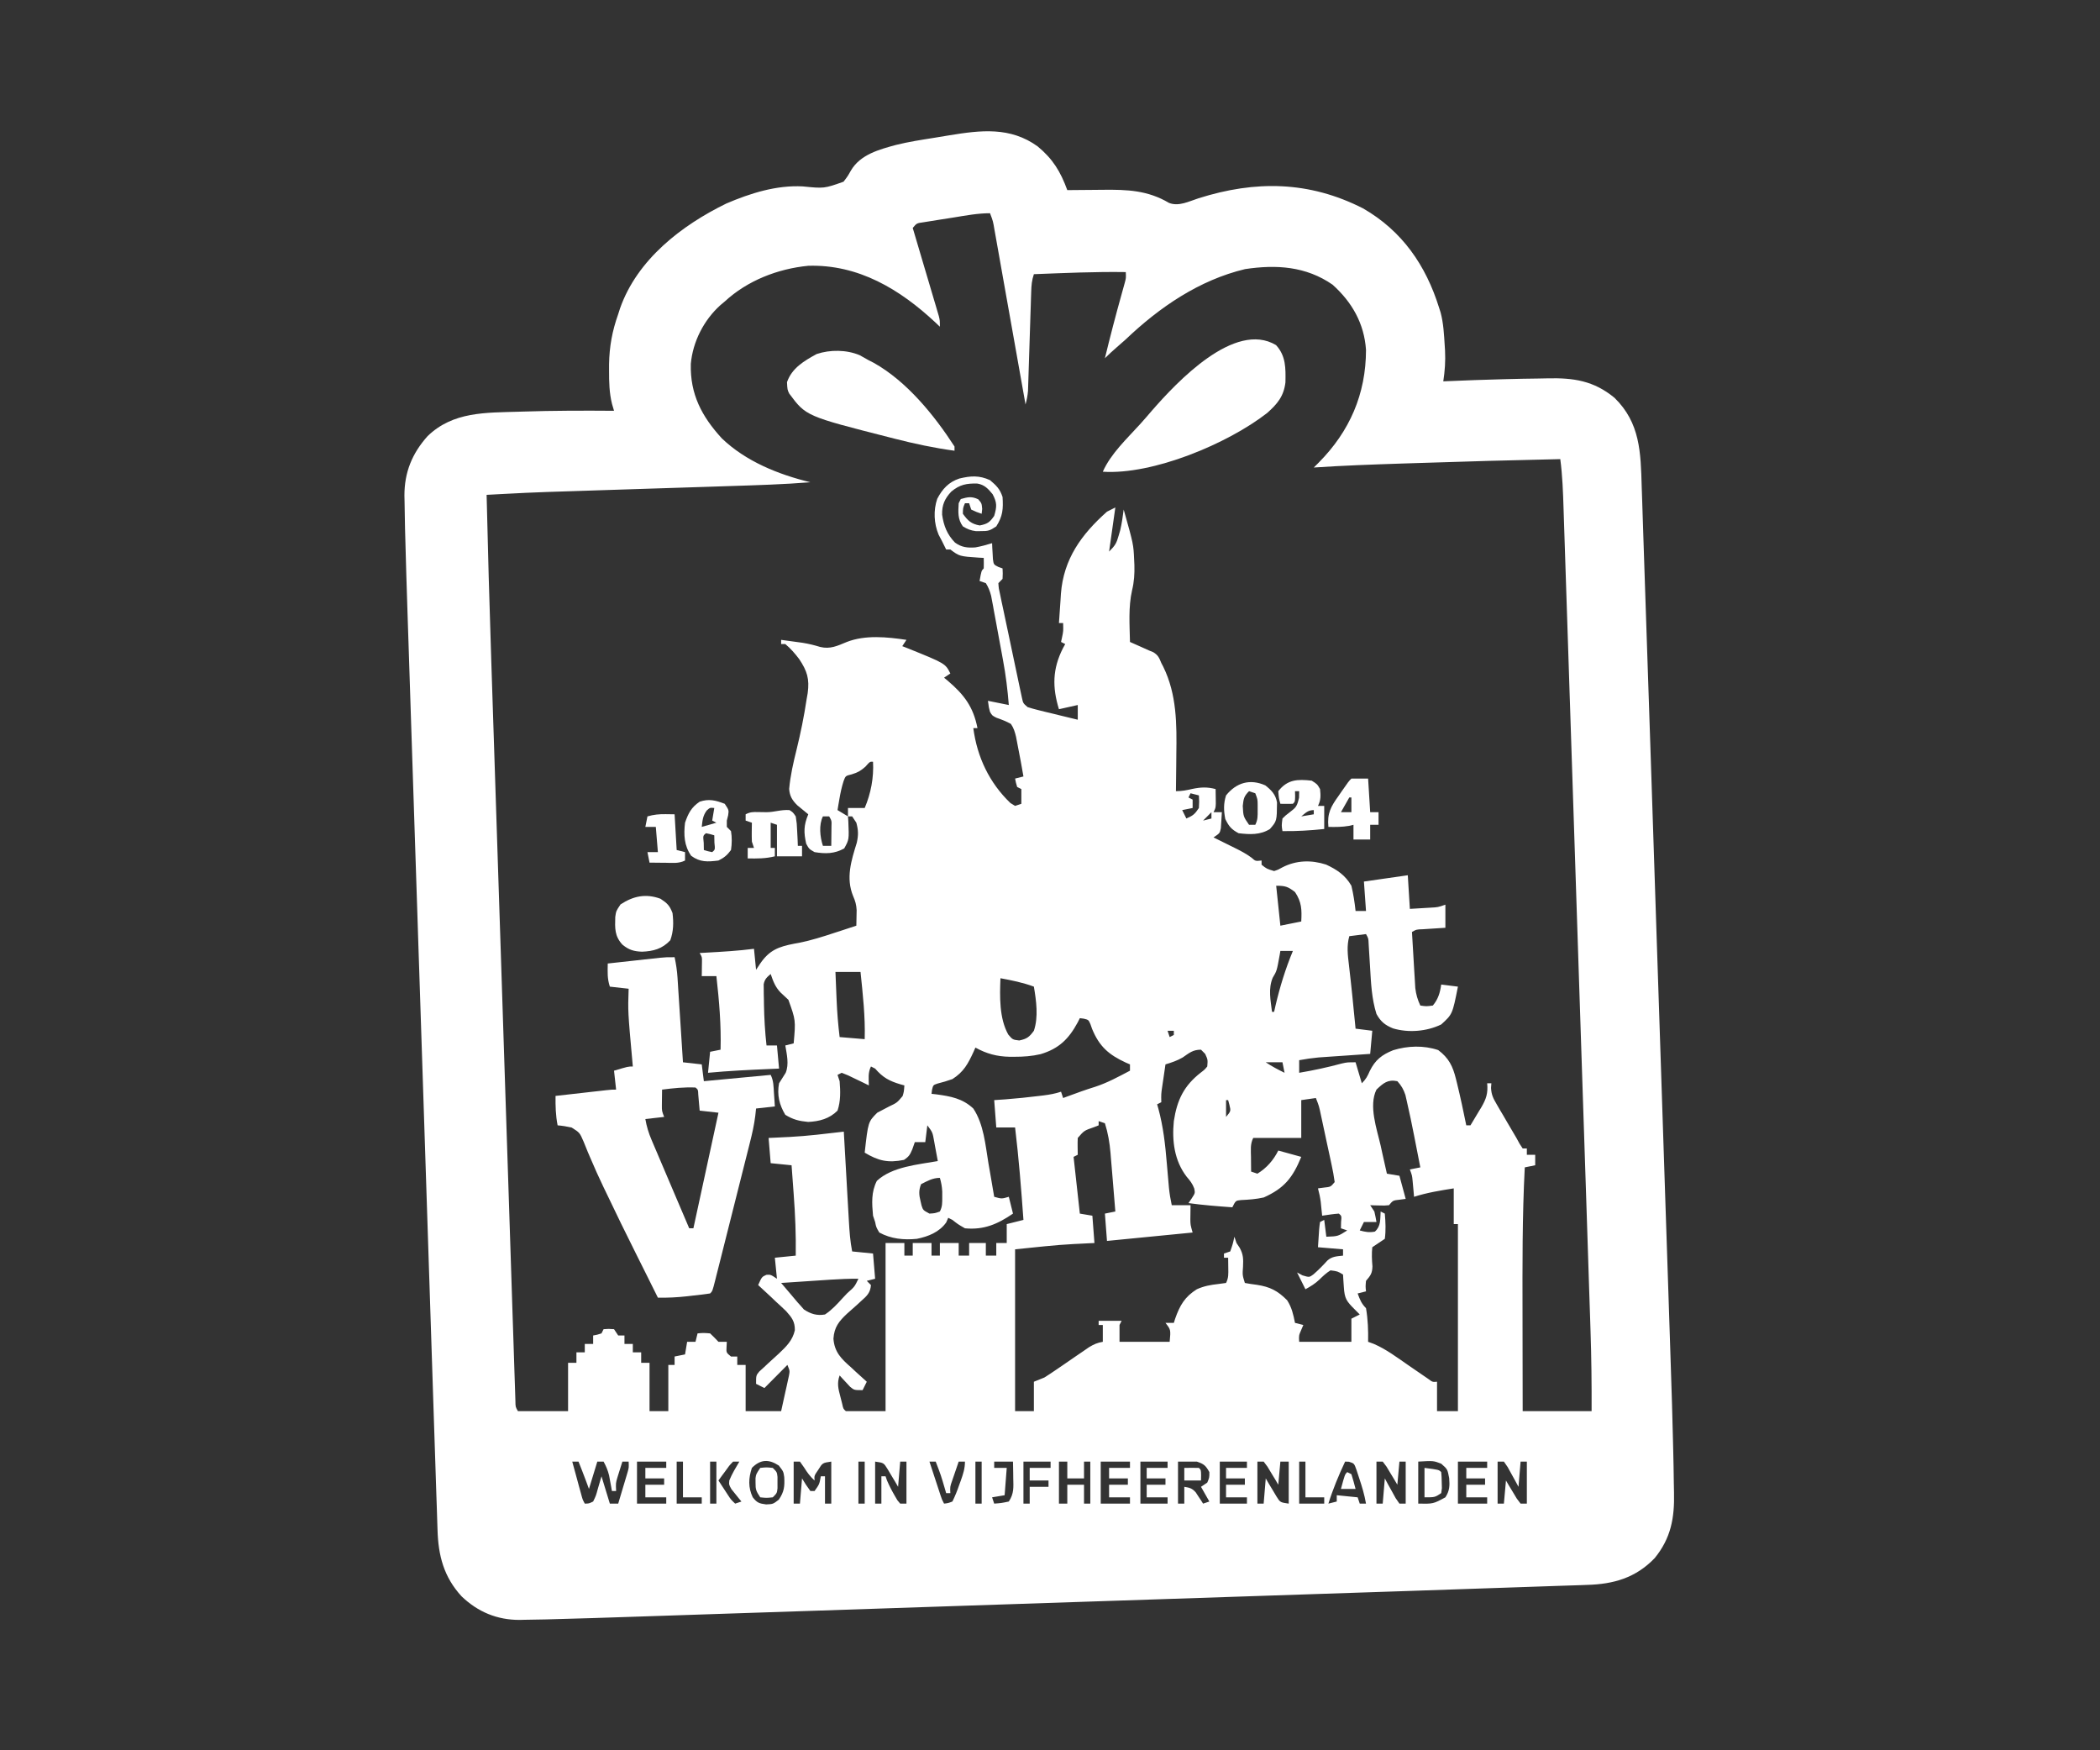 <svg width="96" height="80" viewBox="0 0 96 80" fill="none" xmlns="http://www.w3.org/2000/svg">
<rect x="0" y="0" width="96" height="80" fill="#333333" stroke="none"/>
<path d="M47.438 6.693C48.135 7.271 48.482 7.846 48.791 8.69C48.918 8.688 48.918 8.688 49.048 8.687C49.366 8.683 49.685 8.681 50.003 8.679C50.14 8.678 50.278 8.677 50.414 8.675C51.524 8.662 52.462 8.696 53.439 9.273C53.886 9.452 54.352 9.202 54.792 9.062C57.395 8.239 59.846 8.271 62.309 9.524C64.097 10.549 65.184 12.128 65.788 14.069C65.811 14.141 65.834 14.212 65.857 14.286C65.989 14.783 66.013 15.293 66.045 15.804C66.05 15.877 66.054 15.949 66.059 16.024C66.084 16.506 66.051 16.953 65.979 17.431C66.042 17.428 66.104 17.425 66.169 17.422C66.997 17.385 67.825 17.357 68.653 17.335C68.727 17.333 68.801 17.331 68.878 17.329C69.346 17.316 69.815 17.307 70.283 17.302C70.436 17.3 70.589 17.297 70.742 17.293C71.925 17.265 72.854 17.398 73.804 18.181C74.984 19.33 75.004 20.685 75.049 22.242C75.056 22.454 75.064 22.666 75.071 22.878C75.088 23.371 75.104 23.863 75.119 24.356C75.146 25.218 75.176 26.079 75.205 26.941C75.288 29.349 75.367 31.757 75.447 34.165C75.465 34.721 75.483 35.277 75.502 35.833C75.563 37.688 75.624 39.544 75.685 41.399C75.701 41.875 75.716 42.352 75.732 42.828C75.736 42.947 75.74 43.065 75.744 43.187C75.807 45.11 75.871 47.032 75.935 48.955C76.001 50.943 76.066 52.93 76.131 54.918C76.168 56.029 76.204 57.139 76.242 58.25C76.273 59.194 76.304 60.138 76.335 61.082C76.35 61.561 76.366 62.041 76.382 62.52C76.419 63.611 76.453 64.703 76.478 65.794C76.481 65.958 76.485 66.122 76.49 66.286C76.502 66.779 76.512 67.272 76.517 67.765C76.519 67.916 76.522 68.067 76.526 68.218C76.554 69.371 76.391 70.3 75.642 71.218C74.775 72.119 73.767 72.409 72.543 72.441C72.451 72.445 72.359 72.448 72.264 72.452C71.962 72.463 71.659 72.472 71.357 72.481C71.143 72.488 70.928 72.496 70.714 72.503C70.273 72.519 69.832 72.534 69.391 72.548C68.802 72.567 68.213 72.587 67.624 72.608C66.6 72.644 65.577 72.679 64.553 72.713C64.028 72.73 63.503 72.748 62.977 72.765C61.957 72.799 60.936 72.833 59.915 72.867C59.085 72.895 58.255 72.922 57.424 72.95C55.059 73.029 52.694 73.108 50.329 73.186C50.266 73.188 50.203 73.19 50.138 73.192C50.01 73.197 49.882 73.201 49.754 73.205C47.758 73.271 45.763 73.338 43.767 73.404C41.512 73.48 39.257 73.555 37.002 73.63C35.812 73.669 34.623 73.709 33.433 73.748C32.423 73.782 31.413 73.816 30.402 73.849C29.888 73.866 29.374 73.883 28.86 73.9C27.674 73.941 26.487 73.978 25.3 74.009C25.177 74.013 25.054 74.016 24.927 74.019C24.619 74.027 24.31 74.032 24.002 74.035C23.921 74.037 23.84 74.039 23.757 74.041C22.726 74.045 21.845 73.677 21.101 72.964C20.288 72.078 20.034 71.103 20.001 69.919C19.998 69.841 19.996 69.762 19.993 69.681C19.984 69.419 19.976 69.156 19.968 68.894C19.961 68.704 19.955 68.513 19.948 68.323C19.93 67.801 19.914 67.278 19.897 66.756C19.879 66.192 19.86 65.628 19.841 65.064C19.805 63.96 19.769 62.855 19.733 61.751C19.704 60.852 19.675 59.953 19.645 59.055C19.643 58.991 19.641 58.927 19.639 58.861C19.63 58.601 19.622 58.342 19.613 58.083C19.533 55.648 19.453 53.214 19.375 50.779C19.305 48.62 19.234 46.462 19.163 44.303C19.158 44.165 19.154 44.027 19.149 43.888C19.147 43.82 19.145 43.752 19.142 43.681C19.131 43.337 19.12 42.992 19.108 42.648C19.106 42.58 19.104 42.512 19.102 42.442C19.042 40.634 18.983 38.827 18.924 37.02C18.922 36.956 18.92 36.891 18.918 36.825C18.909 36.566 18.901 36.307 18.892 36.048C18.861 35.088 18.829 34.127 18.798 33.167C18.762 32.073 18.726 30.979 18.691 29.884C18.673 29.327 18.655 28.769 18.636 28.212C18.594 26.924 18.553 25.636 18.521 24.347C18.519 24.278 18.517 24.209 18.515 24.137C18.505 23.733 18.498 23.329 18.494 22.924C18.492 22.835 18.491 22.745 18.488 22.654C18.486 21.585 18.84 20.724 19.547 19.934C20.71 18.808 22.202 18.865 23.713 18.818C23.776 18.816 23.839 18.814 23.904 18.812C25.293 18.767 26.68 18.765 28.07 18.776C28.039 18.671 28.008 18.566 27.977 18.458C27.852 17.954 27.842 17.462 27.843 16.945C27.843 16.847 27.843 16.75 27.843 16.65C27.857 15.832 27.986 15.131 28.261 14.357C28.288 14.271 28.316 14.185 28.344 14.097C29.13 11.86 31.16 10.299 33.204 9.302C34.303 8.831 35.495 8.456 36.697 8.52C37.676 8.618 37.676 8.618 38.562 8.305C38.751 8.057 38.751 8.057 38.903 7.788C39.333 7.061 40.194 6.832 40.961 6.624C41.531 6.482 42.112 6.393 42.692 6.301C42.925 6.264 43.157 6.225 43.389 6.186C44.835 5.949 46.183 5.785 47.438 6.693ZM43.593 9.941C43.384 9.974 43.175 10.007 42.966 10.039C42.834 10.06 42.701 10.081 42.569 10.103C42.448 10.122 42.327 10.141 42.203 10.161C41.907 10.202 41.907 10.202 41.725 10.419C41.748 10.497 41.748 10.497 41.772 10.577C41.934 11.121 42.094 11.665 42.255 12.209C42.315 12.412 42.376 12.615 42.436 12.818C42.523 13.109 42.609 13.401 42.695 13.693C42.735 13.829 42.735 13.829 42.777 13.968C42.802 14.053 42.827 14.137 42.852 14.225C42.874 14.299 42.896 14.373 42.919 14.45C42.966 14.645 42.966 14.645 42.966 14.933C42.901 14.872 42.837 14.81 42.77 14.747C41.138 13.221 39.241 12.079 36.95 12.148C35.558 12.283 34.166 12.823 33.131 13.781C33.066 13.835 33 13.89 32.933 13.947C32.179 14.624 31.669 15.618 31.58 16.633C31.544 18.02 32.081 19.035 32.999 20.037C34.099 21.092 35.589 21.689 37.046 22.042C35.825 22.14 34.602 22.177 33.378 22.216C33.002 22.228 32.627 22.24 32.252 22.253C31.522 22.276 30.792 22.3 30.062 22.323C29.135 22.353 28.207 22.383 27.28 22.413C26.85 22.428 26.42 22.441 25.99 22.455C25.761 22.462 25.532 22.47 25.303 22.477C25.204 22.48 25.105 22.484 25.002 22.487C24.372 22.508 23.742 22.538 23.111 22.572C23.028 22.576 22.944 22.581 22.858 22.585C22.654 22.596 22.449 22.607 22.245 22.618C22.303 25.114 22.373 27.608 22.455 30.103C22.47 30.565 22.485 31.026 22.5 31.487C22.532 32.487 22.565 33.486 22.598 34.486C22.618 35.111 22.638 35.737 22.659 36.362C22.715 38.098 22.772 39.834 22.829 41.57C22.832 41.68 22.836 41.79 22.84 41.904C22.843 42.014 22.847 42.125 22.851 42.239C22.858 42.462 22.865 42.686 22.873 42.91C22.876 43.021 22.88 43.132 22.884 43.246C22.943 45.055 23.002 46.864 23.06 48.673C23.121 50.537 23.181 52.4 23.243 54.264C23.277 55.308 23.311 56.352 23.345 57.395C23.373 58.281 23.402 59.167 23.431 60.053C23.446 60.504 23.461 60.956 23.476 61.408C23.489 61.821 23.502 62.233 23.516 62.646C23.521 62.796 23.526 62.946 23.531 63.096C23.537 63.298 23.544 63.501 23.551 63.703C23.555 63.816 23.558 63.929 23.562 64.045C23.565 64.304 23.565 64.304 23.677 64.5C24.433 64.5 25.19 64.5 25.969 64.5C25.969 63.77 25.969 63.041 25.969 62.29C26.095 62.29 26.221 62.29 26.351 62.29C26.351 62.132 26.351 61.973 26.351 61.81C26.477 61.81 26.603 61.81 26.733 61.81C26.733 61.683 26.733 61.556 26.733 61.426C26.859 61.426 26.985 61.426 27.115 61.426C27.115 61.299 27.115 61.172 27.115 61.041C27.206 61.024 27.206 61.024 27.3 61.005C27.365 60.986 27.43 60.966 27.497 60.945C27.528 60.882 27.56 60.819 27.592 60.753C27.819 60.735 27.819 60.735 28.07 60.753C28.133 60.848 28.196 60.944 28.261 61.041C28.355 61.041 28.45 61.041 28.547 61.041C28.547 61.168 28.547 61.295 28.547 61.426C28.673 61.426 28.799 61.426 28.929 61.426C28.929 61.553 28.929 61.679 28.929 61.81C29.055 61.81 29.181 61.81 29.311 61.81C29.311 61.968 29.311 62.127 29.311 62.29C29.437 62.29 29.563 62.29 29.693 62.29C29.693 63.019 29.693 63.748 29.693 64.5C29.977 64.5 30.26 64.5 30.552 64.5C30.552 63.802 30.552 63.105 30.552 62.386C30.647 62.386 30.742 62.386 30.839 62.386C30.839 62.26 30.839 62.133 30.839 62.002C30.997 61.97 31.154 61.939 31.316 61.906C31.348 61.716 31.379 61.526 31.412 61.33C31.538 61.33 31.664 61.33 31.794 61.33C31.825 61.203 31.857 61.076 31.889 60.945C32.152 60.921 32.152 60.921 32.462 60.945C32.593 61.07 32.721 61.197 32.844 61.33C32.97 61.33 33.096 61.33 33.226 61.33C33.222 61.405 33.218 61.48 33.214 61.558C33.199 61.825 33.199 61.825 33.417 62.002C33.512 62.002 33.606 62.002 33.704 62.002C33.704 62.129 33.704 62.256 33.704 62.386C33.83 62.386 33.956 62.386 34.086 62.386C34.086 63.084 34.086 63.781 34.086 64.5C34.621 64.5 35.157 64.5 35.709 64.5C35.776 64.202 35.841 63.903 35.906 63.605C35.934 63.478 35.934 63.478 35.964 63.349C35.99 63.227 35.99 63.227 36.017 63.102C36.033 63.027 36.05 62.952 36.067 62.875C36.108 62.656 36.108 62.656 35.995 62.386C35.649 62.735 35.302 63.084 34.945 63.443C34.819 63.38 34.693 63.316 34.563 63.251C34.563 62.867 34.563 62.867 34.711 62.687C34.778 62.626 34.845 62.565 34.915 62.502C35.024 62.4 35.024 62.4 35.136 62.295C35.29 62.153 35.445 62.012 35.601 61.871C35.941 61.549 36.23 61.272 36.336 60.803C36.343 60.406 36.196 60.217 35.936 59.928C35.785 59.782 35.632 59.639 35.476 59.499C35.398 59.425 35.321 59.351 35.24 59.274C35.048 59.093 34.855 58.913 34.659 58.736C34.826 58.362 34.826 58.362 35.035 58.268C35.231 58.256 35.231 58.256 35.518 58.448C35.486 58.131 35.455 57.814 35.422 57.487C35.738 57.456 36.053 57.424 36.377 57.391C36.391 56.445 36.353 55.513 36.282 54.57C36.273 54.441 36.264 54.313 36.254 54.185C36.232 53.877 36.209 53.569 36.186 53.261C35.871 53.229 35.556 53.197 35.231 53.165C35.2 52.784 35.169 52.404 35.136 52.012C35.24 52.007 35.344 52.003 35.452 51.998C35.597 51.99 35.742 51.983 35.888 51.976C35.989 51.971 35.989 51.971 36.093 51.967C36.923 51.924 37.748 51.82 38.574 51.724C38.579 51.814 38.579 51.814 38.584 51.906C38.619 52.532 38.655 53.159 38.691 53.785C38.704 54.019 38.717 54.253 38.73 54.486C38.749 54.822 38.769 55.159 38.788 55.495C38.794 55.599 38.8 55.703 38.806 55.811C38.833 56.279 38.864 56.738 38.956 57.199C39.271 57.231 39.586 57.263 39.91 57.295C39.942 57.676 39.974 58.056 40.006 58.448C39.88 58.48 39.754 58.511 39.624 58.544C39.687 58.607 39.75 58.671 39.815 58.736C39.788 59.086 39.631 59.233 39.376 59.457C39.307 59.52 39.239 59.584 39.168 59.649C39.023 59.78 38.878 59.909 38.73 60.037C38.35 60.393 38.138 60.654 38.1 61.187C38.147 61.805 38.46 62.108 38.908 62.5C39.01 62.596 39.01 62.596 39.115 62.694C39.282 62.85 39.452 63.004 39.624 63.155C39.561 63.282 39.498 63.408 39.433 63.539C39.051 63.539 39.051 63.539 38.868 63.392C38.781 63.298 38.781 63.298 38.693 63.203C38.605 63.109 38.605 63.109 38.516 63.014C38.472 62.965 38.428 62.917 38.383 62.867C38.253 63.226 38.323 63.482 38.419 63.845C38.445 63.948 38.471 64.05 38.498 64.156C38.55 64.395 38.55 64.395 38.669 64.5C39.268 64.5 39.867 64.5 40.483 64.5C40.483 61.964 40.483 59.428 40.483 56.815C40.767 56.815 41.051 56.815 41.343 56.815C41.343 57.005 41.343 57.195 41.343 57.391C41.469 57.391 41.595 57.391 41.725 57.391C41.725 57.201 41.725 57.011 41.725 56.815C42.008 56.815 42.292 56.815 42.584 56.815C42.584 57.005 42.584 57.195 42.584 57.391C42.71 57.391 42.836 57.391 42.966 57.391C42.966 57.201 42.966 57.011 42.966 56.815C43.25 56.815 43.533 56.815 43.826 56.815C43.826 57.005 43.826 57.195 43.826 57.391C43.983 57.391 44.141 57.391 44.303 57.391C44.303 57.201 44.303 57.011 44.303 56.815C44.555 56.815 44.807 56.815 45.067 56.815C45.067 57.005 45.067 57.195 45.067 57.391C45.225 57.391 45.382 57.391 45.544 57.391C45.544 57.201 45.544 57.011 45.544 56.815C45.702 56.815 45.86 56.815 46.022 56.815C46.022 56.53 46.022 56.244 46.022 55.95C46.274 55.887 46.526 55.824 46.786 55.758C46.684 54.346 46.574 52.938 46.404 51.532C46.12 51.532 45.837 51.532 45.544 51.532C45.513 51.12 45.481 50.708 45.449 50.283C45.622 50.271 45.796 50.259 45.974 50.247C46.489 50.207 47.001 50.154 47.514 50.091C47.58 50.083 47.645 50.075 47.713 50.067C47.99 50.031 48.239 49.988 48.505 49.899C48.536 49.994 48.568 50.089 48.6 50.187C48.666 50.163 48.732 50.138 48.8 50.113C49.222 49.957 49.644 49.803 50.074 49.671C50.629 49.489 51.14 49.209 51.656 48.938C51.656 48.843 51.656 48.748 51.656 48.65C51.593 48.623 51.531 48.596 51.467 48.569C50.686 48.208 50.254 47.832 49.925 47.029C49.899 46.956 49.873 46.883 49.847 46.808C49.76 46.613 49.76 46.613 49.544 46.56C49.484 46.552 49.425 46.545 49.364 46.537C49.333 46.599 49.301 46.662 49.269 46.727C48.855 47.492 48.409 47.929 47.572 48.182C47.169 48.276 46.781 48.303 46.368 48.302C46.263 48.302 46.263 48.302 46.155 48.302C45.576 48.291 45.1 48.164 44.59 47.882C44.548 47.977 44.548 47.977 44.505 48.075C44.251 48.626 44.053 48.995 43.539 49.322C43.313 49.402 43.09 49.47 42.857 49.527C42.659 49.595 42.659 49.595 42.607 49.811C42.599 49.872 42.592 49.932 42.584 49.995C42.695 50.007 42.695 50.007 42.808 50.02C43.461 50.109 44.002 50.207 44.494 50.667C44.974 51.391 45.046 52.331 45.186 53.171C45.212 53.319 45.238 53.468 45.264 53.617C45.327 53.978 45.388 54.34 45.449 54.702C45.791 54.798 45.791 54.798 46.117 54.702C46.18 54.955 46.243 55.209 46.308 55.47C45.605 55.952 44.975 56.225 44.112 56.142C43.79 55.956 43.79 55.956 43.539 55.758C43.476 55.727 43.413 55.695 43.348 55.662C43.317 55.734 43.285 55.805 43.253 55.878C42.933 56.32 42.441 56.516 41.916 56.623C41.318 56.683 40.732 56.627 40.197 56.335C40.054 56.094 40.054 56.094 40.006 55.854C39.974 55.759 39.943 55.664 39.91 55.566C39.858 54.996 39.822 54.492 40.084 53.975C40.781 53.322 41.971 53.23 42.871 53.069C42.828 52.832 42.784 52.596 42.739 52.36C42.727 52.293 42.715 52.226 42.703 52.157C42.632 51.755 42.632 51.755 42.393 51.436C42.362 51.689 42.33 51.943 42.298 52.204C42.14 52.204 41.983 52.204 41.82 52.204C41.783 52.311 41.745 52.418 41.707 52.528C41.599 52.778 41.557 52.861 41.325 53.015C40.596 53.161 40.157 53.061 39.529 52.684C39.686 51.277 39.686 51.277 40.102 50.859C40.279 50.762 40.458 50.668 40.639 50.577C41.008 50.401 41.008 50.401 41.263 50.097C41.323 49.894 41.323 49.894 41.343 49.611C41.286 49.595 41.23 49.58 41.172 49.564C40.661 49.413 40.364 49.257 40.006 48.842C39.943 48.81 39.88 48.779 39.815 48.746C39.674 49.03 39.714 49.298 39.719 49.611C39.632 49.568 39.545 49.525 39.455 49.481C39.341 49.427 39.228 49.372 39.111 49.316C38.998 49.262 38.885 49.207 38.768 49.151C38.673 49.112 38.577 49.074 38.478 49.034C38.415 49.066 38.352 49.098 38.287 49.13C38.319 49.225 38.35 49.32 38.383 49.418C38.42 49.881 38.434 50.321 38.287 50.763C37.92 51.133 37.456 51.257 36.944 51.28C36.527 51.24 36.259 51.175 35.9 50.955C35.625 50.5 35.514 50.039 35.614 49.514C35.713 49.354 35.813 49.193 35.917 49.035C36.078 48.639 35.968 48.197 35.9 47.785C36.026 47.754 36.152 47.722 36.282 47.689C36.376 46.631 36.376 46.631 36.041 45.698C35.923 45.585 35.803 45.473 35.682 45.363C35.437 45.108 35.346 44.852 35.231 44.519C35.054 44.67 34.955 44.756 34.911 44.99C34.912 45.057 34.913 45.125 34.914 45.194C34.914 45.308 34.914 45.308 34.915 45.424C34.918 45.544 34.918 45.544 34.921 45.666C34.922 45.748 34.923 45.829 34.924 45.913C34.935 46.539 34.971 47.163 35.041 47.785C35.198 47.785 35.356 47.785 35.518 47.785C35.55 48.134 35.581 48.483 35.614 48.842C35.475 48.848 35.337 48.854 35.194 48.86C34.25 48.901 33.308 48.945 32.367 49.034C32.398 48.717 32.43 48.4 32.462 48.074C32.62 48.042 32.777 48.01 32.94 47.978C32.971 46.844 32.876 45.741 32.749 44.615C32.528 44.615 32.308 44.615 32.08 44.615C32.081 44.555 32.083 44.495 32.084 44.433C32.084 44.355 32.085 44.276 32.086 44.195C32.087 44.117 32.089 44.039 32.09 43.959C32.094 43.746 32.094 43.746 31.985 43.559C32.092 43.553 32.199 43.547 32.31 43.541C33.032 43.501 33.75 43.459 34.468 43.367C34.499 43.684 34.531 44.001 34.563 44.327C34.626 44.232 34.689 44.137 34.754 44.039C35.172 43.428 35.592 43.271 36.306 43.133C36.416 43.113 36.416 43.113 36.528 43.093C37.085 42.982 37.617 42.812 38.156 42.634C38.252 42.603 38.348 42.572 38.447 42.54C38.68 42.464 38.913 42.387 39.147 42.31C39.151 42.158 39.153 42.006 39.156 41.854C39.158 41.727 39.158 41.727 39.161 41.597C39.147 41.353 39.101 41.187 39.003 40.965C38.659 40.131 38.913 39.343 39.168 38.517C39.245 38.164 39.24 37.95 39.147 37.603C39.052 37.461 39.052 37.461 38.956 37.315C38.893 37.315 38.83 37.315 38.765 37.315C38.773 37.431 38.773 37.431 38.781 37.55C38.816 38.375 38.816 38.375 38.592 38.78C38.142 39.028 37.738 39.03 37.237 38.948C36.986 38.804 36.986 38.804 36.855 38.564C36.738 38.042 36.739 37.72 36.95 37.219C36.881 37.163 36.881 37.163 36.811 37.106C36.751 37.056 36.69 37.006 36.628 36.955C36.568 36.906 36.508 36.857 36.447 36.806C36.217 36.578 36.1 36.388 36.076 36.061C36.132 35.447 36.264 34.867 36.413 34.271C36.6 33.508 36.757 32.744 36.873 31.966C36.898 31.825 36.898 31.825 36.923 31.681C37.012 31.029 36.896 30.664 36.531 30.12C36.335 29.863 36.148 29.646 35.9 29.438C35.837 29.438 35.774 29.438 35.709 29.438C35.709 29.375 35.709 29.311 35.709 29.246C35.914 29.274 36.119 29.302 36.324 29.33C36.446 29.347 36.569 29.364 36.695 29.381C36.974 29.427 37.224 29.487 37.493 29.57C37.95 29.682 38.282 29.52 38.705 29.345C39.552 29.011 40.556 29.115 41.438 29.246C41.375 29.341 41.312 29.436 41.247 29.534C41.319 29.562 41.391 29.59 41.465 29.619C43.216 30.325 43.216 30.325 43.444 30.783C43.349 30.846 43.255 30.91 43.157 30.975C43.242 31.045 43.242 31.045 43.328 31.116C44.076 31.754 44.495 32.308 44.685 33.281C44.622 33.281 44.559 33.281 44.494 33.281C44.67 34.607 45.227 35.779 46.189 36.703C46.295 36.768 46.295 36.768 46.404 36.835C46.498 36.803 46.593 36.771 46.69 36.739C46.69 36.517 46.69 36.295 46.69 36.066C46.627 36.035 46.564 36.003 46.499 35.97C46.44 35.772 46.44 35.772 46.404 35.586C46.53 35.554 46.656 35.523 46.786 35.49C46.708 35.04 46.627 34.591 46.537 34.143C46.506 33.986 46.476 33.829 46.447 33.672C46.391 33.446 46.344 33.28 46.213 33.089C45.996 32.967 45.782 32.886 45.547 32.804C45.353 32.704 45.353 32.704 45.255 32.532C45.204 32.344 45.204 32.344 45.163 32.032C45.478 32.095 45.793 32.159 46.117 32.224C46.062 31.531 45.98 30.857 45.852 30.174C45.836 30.085 45.819 29.995 45.803 29.904C45.768 29.717 45.734 29.53 45.699 29.344C45.646 29.058 45.594 28.773 45.542 28.487C45.508 28.305 45.474 28.123 45.44 27.941C45.425 27.856 45.41 27.771 45.394 27.683C45.379 27.604 45.364 27.524 45.348 27.443C45.335 27.373 45.323 27.304 45.309 27.233C45.252 27.016 45.186 26.843 45.067 26.653C44.972 26.621 44.878 26.589 44.781 26.556C44.864 26.088 44.864 26.088 44.971 25.98C44.975 25.82 44.976 25.66 44.971 25.5C44.901 25.496 44.831 25.493 44.758 25.489C43.862 25.428 43.862 25.428 43.444 25.116C43.381 25.116 43.318 25.116 43.253 25.116C43.187 24.989 43.124 24.86 43.062 24.731C42.985 24.586 42.985 24.586 42.907 24.437C42.693 23.924 42.665 23.326 42.845 22.799C43.081 22.349 43.37 22.033 43.854 21.873C44.372 21.748 44.759 21.719 45.258 21.946C45.552 22.197 45.709 22.346 45.831 22.714C45.866 23.255 45.845 23.589 45.544 24.059C45.248 24.258 45.173 24.277 44.834 24.275C44.761 24.276 44.689 24.276 44.614 24.277C44.375 24.248 44.221 24.184 44.017 24.059C43.774 23.73 43.804 23.4 43.826 23.002C43.857 22.939 43.889 22.875 43.921 22.81C44.239 22.718 44.417 22.677 44.721 22.822C44.876 23.002 44.876 23.002 44.9 23.261C44.892 23.334 44.884 23.407 44.876 23.483C44.643 23.405 44.643 23.405 44.399 23.291C44.367 23.195 44.336 23.1 44.303 23.002C44.24 23.002 44.177 23.002 44.112 23.002C44.021 23.218 44.021 23.218 44.017 23.483C44.251 23.804 44.393 23.944 44.786 24.017C45.138 23.949 45.246 23.874 45.449 23.579C45.573 23.156 45.584 22.981 45.377 22.588C45.167 22.336 45.014 22.163 44.684 22.102C44.191 22.087 43.87 22.149 43.487 22.47C43.189 22.788 43.056 23.084 43.068 23.523C43.142 24.036 43.296 24.427 43.657 24.8C43.954 25.017 44.229 25.047 44.59 25.02C44.854 24.972 45.096 24.906 45.353 24.827C45.357 24.928 45.357 24.928 45.361 25.031C45.366 25.118 45.372 25.206 45.377 25.296C45.382 25.383 45.386 25.47 45.391 25.559C45.426 25.805 45.426 25.805 45.644 25.915C45.706 25.936 45.767 25.958 45.831 25.98C45.843 26.208 45.843 26.208 45.831 26.46C45.768 26.524 45.705 26.587 45.64 26.653C45.656 26.894 45.656 26.894 45.72 27.174C45.743 27.283 45.765 27.392 45.788 27.504C45.814 27.622 45.839 27.741 45.865 27.862C45.891 27.983 45.916 28.104 45.942 28.228C45.995 28.484 46.05 28.74 46.105 28.996C46.175 29.324 46.244 29.652 46.312 29.98C46.377 30.293 46.444 30.606 46.51 30.918C46.535 31.036 46.559 31.154 46.585 31.276C46.608 31.385 46.632 31.494 46.656 31.607C46.676 31.703 46.697 31.799 46.718 31.898C46.771 32.143 46.771 32.143 46.977 32.32C47.148 32.375 47.322 32.422 47.497 32.465C47.651 32.503 47.651 32.503 47.808 32.542C47.97 32.581 47.97 32.581 48.135 32.62C48.243 32.647 48.352 32.673 48.463 32.701C48.731 32.767 49 32.832 49.269 32.896C49.269 32.675 49.269 32.453 49.269 32.224C48.985 32.287 48.701 32.351 48.409 32.416C48.101 31.409 48.112 30.577 48.591 29.629C48.626 29.566 48.66 29.503 48.696 29.438C48.633 29.407 48.57 29.375 48.505 29.342C48.52 29.271 48.536 29.2 48.552 29.126C48.611 28.844 48.611 28.844 48.6 28.478C48.537 28.478 48.474 28.478 48.409 28.478C48.431 28.129 48.455 27.781 48.481 27.433C48.49 27.287 48.49 27.287 48.499 27.138C48.621 25.544 49.441 24.422 50.605 23.387C50.731 23.323 50.858 23.26 50.987 23.195C50.846 24.193 50.846 24.193 50.701 25.212C50.983 24.928 51.04 24.833 51.143 24.467C51.166 24.389 51.188 24.31 51.212 24.229C51.284 23.918 51.328 23.607 51.369 23.291C51.816 24.878 51.816 24.878 51.847 25.596C51.851 25.672 51.854 25.749 51.858 25.828C51.869 26.231 51.847 26.591 51.751 26.983C51.577 27.751 51.641 28.56 51.656 29.342C51.713 29.368 51.771 29.393 51.83 29.419C51.907 29.453 51.983 29.487 52.062 29.522C52.137 29.556 52.212 29.589 52.29 29.624C52.364 29.657 52.439 29.692 52.515 29.726C52.584 29.754 52.652 29.782 52.723 29.811C52.943 29.947 52.991 30.065 53.088 30.303C53.119 30.361 53.149 30.419 53.18 30.479C53.799 31.745 53.796 33.099 53.775 34.475C53.773 34.64 53.772 34.805 53.771 34.969C53.767 35.367 53.763 35.765 53.757 36.162C54.029 36.162 54.239 36.122 54.503 36.06C54.888 35.979 55.184 35.964 55.571 36.066C55.574 36.206 55.575 36.346 55.577 36.487C55.578 36.565 55.579 36.643 55.58 36.723C55.571 36.931 55.571 36.931 55.475 37.123C55.602 37.123 55.727 37.123 55.857 37.123C55.849 37.279 55.839 37.435 55.828 37.591C55.822 37.678 55.816 37.765 55.811 37.855C55.762 38.084 55.762 38.084 55.475 38.276C55.581 38.328 55.687 38.38 55.796 38.434C55.936 38.503 56.076 38.572 56.215 38.642C56.285 38.676 56.355 38.71 56.427 38.746C56.711 38.887 56.972 39.02 57.226 39.213C57.391 39.361 57.391 39.361 57.672 39.332C57.672 39.396 57.672 39.459 57.672 39.524C57.908 39.712 57.908 39.712 58.245 39.813C58.437 39.749 58.437 39.749 58.633 39.639C59.266 39.317 59.946 39.3 60.62 39.517C61.118 39.747 61.498 40.001 61.778 40.485C61.87 40.867 61.927 41.247 61.969 41.638C62.126 41.638 62.284 41.638 62.446 41.638C62.415 41.194 62.383 40.75 62.351 40.293C63.343 40.15 63.343 40.15 64.356 40.005C64.388 40.512 64.419 41.019 64.451 41.542C64.684 41.528 64.916 41.514 65.156 41.5C65.229 41.495 65.302 41.491 65.377 41.487C65.738 41.468 65.738 41.468 66.075 41.349C66.075 41.698 66.075 42.047 66.075 42.406C65.981 42.412 65.886 42.418 65.789 42.424C65.667 42.432 65.544 42.44 65.418 42.448C65.296 42.456 65.175 42.464 65.049 42.472C64.749 42.482 64.749 42.482 64.547 42.598C64.57 43 64.593 43.402 64.618 43.803C64.626 43.94 64.634 44.076 64.642 44.213C64.653 44.409 64.665 44.606 64.678 44.803C64.685 44.921 64.692 45.039 64.699 45.161C64.736 45.461 64.802 45.688 64.929 45.96C65.203 46 65.203 46 65.502 45.96C65.747 45.663 65.83 45.378 65.884 45C66.136 45.031 66.388 45.063 66.648 45.096C66.398 46.357 66.398 46.357 65.884 46.825C65.22 47.147 64.389 47.214 63.682 47.005C63.318 46.856 63.118 46.697 62.924 46.345C62.703 45.639 62.674 44.93 62.631 44.195C62.617 43.952 62.602 43.709 62.586 43.467C62.58 43.36 62.574 43.253 62.567 43.143C62.557 42.889 62.557 42.889 62.446 42.694C62.194 42.726 61.942 42.758 61.682 42.79C61.559 43.234 61.61 43.643 61.664 44.093C61.683 44.255 61.701 44.417 61.719 44.579C61.729 44.663 61.739 44.747 61.748 44.833C61.798 45.279 61.842 45.725 61.885 46.17C61.901 46.334 61.917 46.497 61.934 46.661C61.945 46.778 61.957 46.896 61.969 47.017C62.221 47.049 62.473 47.08 62.733 47.113C62.701 47.462 62.67 47.81 62.637 48.17C62.52 48.178 62.52 48.178 62.401 48.186C62.046 48.21 61.691 48.235 61.336 48.26C61.213 48.268 61.091 48.276 60.964 48.285C60.846 48.293 60.727 48.302 60.604 48.31C60.495 48.318 60.386 48.325 60.274 48.333C59.976 48.361 59.685 48.404 59.391 48.458C59.391 48.648 59.391 48.838 59.391 49.034C60.048 48.923 60.691 48.785 61.336 48.61C61.587 48.554 61.587 48.554 61.969 48.554C62.063 48.871 62.158 49.188 62.255 49.514C62.446 49.323 62.512 49.194 62.619 48.95C62.867 48.447 63.172 48.208 63.688 48.002C64.355 47.797 65.084 47.773 65.747 47.996C66.231 48.358 66.415 48.734 66.558 49.316C66.574 49.378 66.589 49.441 66.605 49.504C66.762 50.145 66.899 50.79 67.03 51.436C67.093 51.436 67.156 51.436 67.221 51.436C67.35 51.224 67.477 51.012 67.603 50.799C67.639 50.74 67.676 50.681 67.713 50.62C67.938 50.235 68.03 49.973 67.985 49.514C68.048 49.514 68.111 49.514 68.176 49.514C68.171 49.584 68.166 49.654 68.161 49.725C68.178 50.039 68.259 50.197 68.416 50.466C68.467 50.553 68.517 50.641 68.569 50.731C68.622 50.821 68.676 50.911 68.731 51.003C68.783 51.093 68.835 51.183 68.889 51.276C69.032 51.522 69.176 51.767 69.322 52.012C69.371 52.101 69.42 52.19 69.47 52.282C69.538 52.386 69.538 52.386 69.608 52.492C69.671 52.492 69.734 52.492 69.799 52.492C69.799 52.587 69.799 52.682 69.799 52.781C69.925 52.781 70.051 52.781 70.181 52.781C70.181 52.939 70.181 53.097 70.181 53.261C70.023 53.292 69.866 53.324 69.704 53.357C69.587 55.601 69.597 57.845 69.601 60.092C69.602 60.59 69.603 61.089 69.603 61.587C69.604 62.558 69.606 63.529 69.608 64.5C70.648 64.5 71.688 64.5 72.759 64.5C72.764 63.267 72.751 62.039 72.709 60.807C72.704 60.638 72.698 60.469 72.693 60.3C72.678 59.842 72.663 59.383 72.647 58.925C72.631 58.428 72.615 57.931 72.599 57.435C72.567 56.465 72.535 55.494 72.504 54.524C72.477 53.736 72.452 52.947 72.426 52.159C72.422 52.046 72.418 51.934 72.415 51.818C72.407 51.589 72.4 51.361 72.392 51.132C72.322 48.993 72.252 46.854 72.181 44.715C72.121 42.88 72.061 41.045 72.001 39.211C71.931 37.077 71.861 34.944 71.791 32.81C71.784 32.583 71.776 32.355 71.769 32.128C71.765 32.016 71.761 31.904 71.757 31.789C71.731 31.001 71.706 30.213 71.68 29.425C71.649 28.466 71.617 27.506 71.585 26.546C71.569 26.057 71.553 25.568 71.537 25.078C71.523 24.63 71.508 24.182 71.493 23.734C71.487 23.572 71.482 23.41 71.477 23.248C71.453 22.49 71.427 21.738 71.327 20.985C69.145 21.032 66.964 21.092 64.783 21.165C64.532 21.173 64.281 21.181 64.031 21.189C62.706 21.233 61.382 21.279 60.059 21.369C60.133 21.295 60.208 21.22 60.285 21.143C61.698 19.716 62.444 18.014 62.446 15.99C62.362 14.782 61.809 13.815 60.918 13.012C59.701 12.169 58.345 12.085 56.917 12.3C54.822 12.801 53.009 14.039 51.465 15.51C51.322 15.636 51.179 15.763 51.035 15.888C50.854 16.046 50.68 16.203 50.51 16.374C50.749 15.386 51.006 14.403 51.28 13.423C51.316 13.293 51.316 13.293 51.353 13.161C51.374 13.083 51.396 13.006 51.418 12.926C51.476 12.712 51.476 12.712 51.465 12.436C50.063 12.414 48.663 12.479 47.263 12.532C47.168 12.82 47.15 13.03 47.141 13.332C47.137 13.436 47.134 13.541 47.13 13.648C47.127 13.761 47.123 13.874 47.12 13.991C47.116 14.106 47.112 14.222 47.108 14.342C47.096 14.713 47.084 15.084 47.072 15.456C47.057 15.944 47.041 16.432 47.025 16.92C47.021 17.033 47.018 17.146 47.014 17.262C47.011 17.366 47.007 17.471 47.004 17.579C47.001 17.672 46.998 17.764 46.995 17.858C46.978 18.081 46.938 18.273 46.881 18.488C46.853 18.328 46.853 18.328 46.824 18.164C46.646 17.161 46.467 16.157 46.289 15.153C46.197 14.637 46.105 14.121 46.013 13.605C45.925 13.108 45.837 12.61 45.748 12.113C45.714 11.922 45.68 11.732 45.647 11.542C45.599 11.276 45.552 11.011 45.505 10.745C45.484 10.626 45.484 10.626 45.462 10.505C45.397 10.114 45.397 10.114 45.258 9.746C44.695 9.746 44.148 9.851 43.593 9.941ZM39.558 35.046C39.336 35.238 39.223 35.304 38.932 35.394C38.653 35.462 38.653 35.462 38.564 35.701C38.476 35.977 38.419 36.243 38.371 36.529C38.355 36.622 38.339 36.716 38.322 36.813C38.311 36.883 38.299 36.954 38.287 37.027C38.445 37.122 38.602 37.217 38.765 37.315C38.765 37.188 38.765 37.062 38.765 36.931C39.017 36.931 39.269 36.931 39.529 36.931C39.812 36.267 39.949 35.541 39.91 34.818C39.77 34.807 39.77 34.807 39.558 35.046ZM54.425 36.258C54.394 36.322 54.362 36.385 54.33 36.45C54.393 36.482 54.456 36.514 54.52 36.547C54.52 36.673 54.52 36.8 54.52 36.931C54.363 36.962 54.205 36.994 54.043 37.027C54.106 37.154 54.169 37.281 54.234 37.411C54.536 37.279 54.615 37.22 54.807 36.931C54.823 36.631 54.823 36.631 54.807 36.355C54.681 36.323 54.555 36.291 54.425 36.258ZM55.38 37.123C55.254 37.25 55.128 37.377 54.998 37.507C55.124 37.475 55.25 37.444 55.38 37.411C55.38 37.316 55.38 37.221 55.38 37.123ZM37.619 37.315C37.426 37.703 37.484 38.252 37.619 38.66C37.745 38.66 37.871 38.66 38.001 38.66C38.003 38.472 38.005 38.284 38.007 38.096C38.008 37.991 38.009 37.886 38.01 37.778C38.02 37.512 38.02 37.512 37.905 37.315C37.811 37.315 37.716 37.315 37.619 37.315ZM58.34 40.485C58.403 41.087 58.466 41.69 58.531 42.31C58.846 42.247 59.161 42.183 59.486 42.118C59.514 41.583 59.508 41.233 59.2 40.773C58.876 40.523 58.758 40.485 58.34 40.485ZM58.531 43.463C58.521 43.526 58.51 43.588 58.499 43.653C58.369 44.375 58.369 44.375 58.179 44.694C57.972 45.199 58.084 45.715 58.149 46.248C58.181 46.248 58.212 46.248 58.245 46.248C58.267 46.152 58.289 46.056 58.311 45.956C58.514 45.093 58.764 44.283 59.104 43.463C58.915 43.463 58.726 43.463 58.531 43.463ZM38.192 44.423C38.205 44.758 38.219 45.092 38.233 45.426C38.237 45.52 38.241 45.613 38.245 45.709C38.269 46.277 38.314 46.837 38.383 47.401C38.761 47.433 39.139 47.465 39.529 47.497C39.559 46.465 39.444 45.449 39.338 44.423C38.959 44.423 38.581 44.423 38.192 44.423ZM45.735 44.712C45.702 45.54 45.676 46.546 46.093 47.287C46.294 47.521 46.294 47.521 46.595 47.557C46.942 47.484 47.055 47.4 47.263 47.113C47.477 46.485 47.372 45.738 47.263 45.096C46.763 44.91 46.258 44.809 45.735 44.712ZM58.245 47.017C58.34 47.305 58.34 47.305 58.34 47.305L58.245 47.017ZM53.375 47.113C53.406 47.208 53.438 47.303 53.47 47.401C53.533 47.37 53.596 47.338 53.661 47.305C53.661 47.242 53.661 47.178 53.661 47.113C53.567 47.113 53.472 47.113 53.375 47.113ZM57.863 48.554C58.141 48.74 58.422 48.887 58.722 49.034C58.691 48.876 58.659 48.717 58.627 48.554C58.374 48.554 58.122 48.554 57.863 48.554ZM62.924 49.803C62.558 50.539 62.945 51.614 63.115 52.36C63.142 52.485 63.17 52.611 63.197 52.736C63.264 53.039 63.332 53.342 63.401 53.645C63.59 53.677 63.779 53.708 63.974 53.741C64.069 54.09 64.163 54.438 64.26 54.798C64.17 54.81 64.079 54.822 63.986 54.834C63.679 54.867 63.679 54.867 63.497 55.086C63.29 55.105 63.29 55.105 63.055 55.098C62.977 55.096 62.899 55.094 62.819 55.093C62.759 55.09 62.699 55.088 62.637 55.086C62.7 55.181 62.763 55.276 62.828 55.374C62.865 55.533 62.898 55.693 62.924 55.854C62.735 55.854 62.545 55.854 62.351 55.854C62.288 55.981 62.225 56.108 62.16 56.239C62.411 56.309 62.594 56.343 62.852 56.293C63.131 56.042 63.091 55.739 63.115 55.374C63.178 55.406 63.241 55.438 63.306 55.47C63.339 55.859 63.359 56.235 63.306 56.623C63.115 56.751 62.924 56.879 62.733 57.007C62.701 57.306 62.715 57.584 62.74 57.884C62.731 58.208 62.65 58.302 62.446 58.544C62.422 58.8 62.422 58.8 62.446 59.024C62.257 59.072 62.257 59.072 62.064 59.12C62.167 59.4 62.234 59.579 62.446 59.793C62.535 60.31 62.551 60.806 62.542 61.33C62.628 61.361 62.714 61.392 62.802 61.425C63.375 61.671 63.874 62.052 64.386 62.404C64.592 62.546 64.799 62.688 65.005 62.829C65.142 62.923 65.142 62.923 65.281 63.018C65.486 63.172 65.486 63.172 65.693 63.155C65.693 63.599 65.693 64.042 65.693 64.5C66.008 64.5 66.323 64.5 66.648 64.5C66.648 61.678 66.648 58.857 66.648 55.95C66.585 55.95 66.522 55.95 66.457 55.95C66.457 55.411 66.457 54.873 66.457 54.317C65.838 54.415 65.239 54.511 64.642 54.702C64.637 54.636 64.631 54.57 64.625 54.502C64.613 54.372 64.613 54.372 64.601 54.239C64.593 54.154 64.585 54.068 64.577 53.979C64.553 53.729 64.553 53.729 64.451 53.453C64.688 53.405 64.688 53.405 64.929 53.357C64.856 52.98 64.782 52.604 64.708 52.228C64.678 52.071 64.678 52.071 64.646 51.91C64.542 51.38 64.432 50.85 64.31 50.324C64.279 50.187 64.279 50.187 64.247 50.048C64.16 49.787 64.063 49.62 63.879 49.418C63.442 49.326 63.235 49.507 62.924 49.803ZM56.048 50.283C56.048 50.536 56.048 50.79 56.048 51.051C56.271 50.784 56.271 50.784 56.203 50.505C56.184 50.432 56.164 50.358 56.144 50.283C56.112 50.283 56.081 50.283 56.048 50.283ZM54.065 48.334C53.812 48.481 53.558 48.565 53.279 48.65C53.247 48.866 53.215 49.082 53.184 49.298C53.157 49.479 53.157 49.479 53.13 49.663C53.08 50.003 53.08 50.003 53.088 50.379C53.025 50.411 52.962 50.442 52.897 50.475C52.916 50.541 52.935 50.606 52.954 50.673C53.177 51.495 53.269 52.313 53.339 53.159C53.356 53.358 53.374 53.558 53.391 53.758C53.407 53.937 53.422 54.117 53.438 54.296C53.466 54.565 53.508 54.822 53.566 55.086C53.849 55.086 54.133 55.086 54.425 55.086C54.422 55.298 54.419 55.511 54.416 55.724C54.419 55.98 54.419 55.98 54.52 56.335C53.228 56.461 51.937 56.588 50.605 56.719C50.574 56.307 50.542 55.895 50.51 55.47C50.746 55.423 50.746 55.423 50.987 55.374C50.951 54.923 50.914 54.472 50.876 54.021C50.863 53.868 50.85 53.715 50.838 53.561C50.82 53.34 50.801 53.119 50.782 52.898C50.774 52.796 50.774 52.796 50.766 52.693C50.725 52.225 50.652 51.788 50.51 51.34C50.415 51.308 50.321 51.276 50.224 51.243C50.224 51.307 50.224 51.37 50.224 51.436C50.153 51.463 50.082 51.491 50.009 51.52C49.561 51.675 49.561 51.675 49.269 52.012C49.262 52.144 49.261 52.276 49.263 52.408C49.265 52.531 49.267 52.654 49.269 52.781C49.174 52.828 49.174 52.828 49.078 52.877C49.172 53.732 49.267 54.588 49.364 55.47C49.648 55.518 49.648 55.518 49.937 55.566C49.984 56.184 49.984 56.184 50.032 56.815C49.931 56.82 49.829 56.824 49.724 56.829C49.58 56.836 49.436 56.844 49.292 56.851C49.227 56.854 49.16 56.857 49.093 56.86C48.191 56.907 47.305 57.013 46.404 57.103C46.404 59.544 46.404 61.985 46.404 64.5C46.688 64.5 46.971 64.5 47.263 64.5C47.263 64.056 47.263 63.612 47.263 63.155C47.5 63.06 47.5 63.06 47.741 62.963C47.922 62.85 48.1 62.732 48.275 62.611C48.375 62.543 48.475 62.474 48.579 62.404C48.788 62.26 48.998 62.116 49.208 61.971C49.308 61.903 49.408 61.835 49.511 61.765C49.602 61.702 49.693 61.639 49.786 61.575C50.005 61.443 50.166 61.372 50.414 61.33C50.414 61.076 50.414 60.822 50.414 60.561C50.351 60.561 50.288 60.561 50.224 60.561C50.224 60.498 50.224 60.434 50.224 60.369C50.57 60.369 50.917 60.369 51.274 60.369C51.242 60.432 51.211 60.496 51.178 60.561C51.178 60.815 51.178 61.068 51.178 61.33C51.935 61.33 52.691 61.33 53.47 61.33C53.523 60.776 53.523 60.776 53.279 60.465C53.405 60.465 53.531 60.465 53.661 60.465C53.691 60.371 53.691 60.371 53.721 60.275C53.934 59.667 54.161 59.273 54.712 58.928C55.041 58.78 55.341 58.727 55.696 58.688C55.812 58.672 55.929 58.656 56.048 58.64C56.169 58.398 56.153 58.226 56.15 57.956C56.149 57.868 56.148 57.781 56.147 57.691C56.146 57.624 56.145 57.556 56.144 57.487C56.081 57.487 56.018 57.487 55.953 57.487C55.953 57.424 55.953 57.361 55.953 57.295C56.047 57.264 56.142 57.232 56.239 57.199C56.357 56.862 56.357 56.862 56.43 56.527C56.462 56.622 56.493 56.717 56.526 56.815C56.575 56.888 56.624 56.961 56.674 57.036C56.84 57.347 56.839 57.54 56.824 57.89C56.796 58.28 56.796 58.28 56.908 58.64C57.087 58.675 57.269 58.702 57.451 58.724C58.06 58.818 58.404 58.992 58.842 59.432C59.057 59.773 59.12 60.07 59.2 60.465C59.326 60.497 59.452 60.529 59.581 60.561C59.55 60.635 59.519 60.708 59.486 60.783C59.374 61.041 59.374 61.041 59.391 61.33C60.178 61.33 60.966 61.33 61.778 61.33C61.778 60.981 61.778 60.632 61.778 60.273C61.904 60.21 62.03 60.146 62.16 60.081C62.085 60.006 62.01 59.93 61.933 59.853C61.553 59.471 61.466 59.363 61.432 58.82C61.421 58.662 61.421 58.662 61.41 58.501C61.405 58.42 61.401 58.339 61.396 58.256C61.148 58.106 61.148 58.106 60.823 58.064C60.628 58.184 60.479 58.326 60.315 58.486C60.121 58.672 59.911 58.8 59.677 58.928C59.55 58.672 59.422 58.416 59.295 58.16C59.376 58.203 59.456 58.247 59.54 58.292C59.854 58.387 59.854 58.387 60.045 58.246C60.272 58.049 60.479 57.839 60.68 57.616C60.894 57.423 61.117 57.422 61.396 57.391C61.396 57.296 61.396 57.201 61.396 57.103C61.018 57.071 60.639 57.04 60.25 57.007C60.306 56.116 60.306 56.116 60.345 55.854C60.408 55.823 60.471 55.791 60.536 55.758C60.568 56.012 60.599 56.266 60.632 56.527C61.165 56.508 61.165 56.508 61.587 56.239C61.492 56.207 61.398 56.175 61.3 56.142C61.302 56.049 61.304 55.956 61.306 55.86C61.334 55.578 61.334 55.578 61.205 55.47C60.948 55.487 60.696 55.529 60.441 55.566C60.435 55.508 60.429 55.45 60.423 55.391C60.415 55.314 60.407 55.237 60.399 55.158C60.391 55.082 60.384 55.006 60.376 54.928C60.348 54.719 60.305 54.521 60.25 54.317C60.34 54.306 60.431 54.294 60.525 54.281C60.831 54.249 60.831 54.249 61.014 54.029C60.977 53.752 60.929 53.491 60.869 53.219C60.852 53.139 60.835 53.058 60.817 52.975C60.763 52.718 60.706 52.461 60.65 52.204C60.613 52.031 60.576 51.857 60.539 51.684C60.504 51.519 60.469 51.354 60.433 51.19C60.416 51.111 60.4 51.033 60.382 50.952C60.3 50.559 60.3 50.559 60.154 50.187C59.934 50.219 59.713 50.25 59.486 50.283C59.486 50.853 59.486 51.424 59.486 52.012C58.761 52.012 58.036 52.012 57.29 52.012C57.146 52.3 57.185 52.568 57.188 52.889C57.189 53.012 57.19 53.135 57.191 53.261C57.192 53.356 57.193 53.451 57.194 53.549C57.336 53.596 57.336 53.596 57.481 53.645C57.901 53.39 58.217 53.028 58.436 52.588C58.782 52.684 59.129 52.779 59.486 52.877C59.093 53.834 58.709 54.311 57.773 54.732C57.427 54.81 57.088 54.835 56.733 54.851C56.489 54.876 56.489 54.876 56.335 55.182C55.664 55.134 54.996 55.082 54.33 54.99C54.379 54.919 54.428 54.847 54.479 54.774C54.636 54.531 54.636 54.531 54.594 54.322C54.51 54.097 54.402 53.964 54.246 53.783C53.683 53.048 53.572 52.148 53.661 51.243C53.808 50.273 54.124 49.624 54.897 49.022C55.066 48.893 55.066 48.893 55.189 48.746C55.215 48.435 55.215 48.435 55.093 48.17C54.999 48.075 54.999 48.075 54.903 47.978C54.529 47.978 54.367 48.127 54.065 48.334ZM42.107 54.125C41.992 54.407 42.01 54.615 42.083 54.906C42.098 54.971 42.114 55.037 42.129 55.105C42.199 55.314 42.199 55.314 42.489 55.47C42.739 55.455 42.739 55.455 42.966 55.374C43.084 55.138 43.074 54.977 43.074 54.714C43.074 54.631 43.074 54.548 43.074 54.462C43.063 54.24 43.028 54.05 42.966 53.837C42.639 53.837 42.394 53.978 42.107 54.125ZM37.966 58.49C37.901 58.494 37.836 58.498 37.769 58.503C37.564 58.516 37.358 58.53 37.153 58.544C37.013 58.553 36.873 58.562 36.733 58.572C36.392 58.594 36.05 58.617 35.709 58.64C35.851 58.806 35.992 58.973 36.134 59.139C36.242 59.266 36.35 59.394 36.457 59.522C36.506 59.576 36.554 59.629 36.604 59.685C36.676 59.767 36.676 59.767 36.75 59.852C37.063 60.059 37.347 60.145 37.714 60.081C38.031 59.871 38.272 59.606 38.526 59.325C38.595 59.252 38.665 59.179 38.736 59.103C39.066 58.814 39.066 58.814 39.242 58.448C38.815 58.443 38.392 58.462 37.966 58.49ZM26.16 66.805C26.237 67.089 26.315 67.373 26.393 67.657C26.415 67.738 26.437 67.819 26.459 67.903C26.491 68.019 26.491 68.019 26.524 68.137C26.553 68.244 26.553 68.244 26.583 68.353C26.634 68.54 26.634 68.54 26.733 68.726C26.92 68.724 26.92 68.724 27.115 68.63C27.245 68.364 27.245 68.364 27.33 68.048C27.385 67.86 27.44 67.671 27.497 67.477C27.623 67.889 27.749 68.302 27.879 68.726C28.005 68.726 28.131 68.726 28.261 68.726C28.341 68.46 28.42 68.194 28.499 67.928C28.534 67.814 28.534 67.814 28.568 67.699C28.59 67.626 28.611 67.553 28.634 67.478C28.654 67.412 28.674 67.345 28.694 67.276C28.749 67.078 28.749 67.078 28.738 66.805C28.644 66.805 28.549 66.805 28.452 66.805C28.403 66.957 28.356 67.109 28.308 67.261C28.282 67.346 28.255 67.431 28.228 67.518C28.149 67.785 28.149 67.785 28.165 68.15C28.102 68.15 28.039 68.15 27.974 68.15C27.963 68.085 27.951 68.02 27.939 67.953C27.923 67.868 27.907 67.782 27.891 67.694C27.867 67.567 27.867 67.567 27.844 67.437C27.786 67.202 27.709 67.016 27.592 66.805C27.498 66.805 27.403 66.805 27.306 66.805C27.18 67.217 27.054 67.629 26.924 68.054C26.881 67.937 26.837 67.82 26.793 67.7C26.681 67.4 26.566 67.102 26.446 66.805C26.352 66.805 26.257 66.805 26.16 66.805ZM29.12 66.805C29.12 67.439 29.12 68.073 29.12 68.726C29.561 68.726 30.003 68.726 30.457 68.726C30.457 68.631 30.457 68.536 30.457 68.438C30.142 68.438 29.827 68.438 29.502 68.438C29.502 68.248 29.502 68.058 29.502 67.862C29.786 67.862 30.069 67.862 30.361 67.862C30.361 67.767 30.361 67.671 30.361 67.573C30.078 67.573 29.794 67.573 29.502 67.573C29.502 67.415 29.502 67.257 29.502 67.093C29.817 67.093 30.132 67.093 30.457 67.093C30.457 66.998 30.457 66.903 30.457 66.805C30.016 66.805 29.575 66.805 29.12 66.805ZM30.934 66.805C30.934 67.439 30.934 68.073 30.934 68.726C31.313 68.726 31.691 68.726 32.08 68.726C32.08 68.631 32.08 68.536 32.08 68.438C31.797 68.438 31.513 68.438 31.221 68.438C31.221 67.899 31.221 67.36 31.221 66.805C31.126 66.805 31.032 66.805 30.934 66.805ZM32.462 66.805C32.462 67.439 32.462 68.073 32.462 68.726C32.557 68.726 32.651 68.726 32.749 68.726C32.749 68.092 32.749 67.458 32.749 66.805C32.654 66.805 32.56 66.805 32.462 66.805ZM33.513 66.805C33.33 66.996 33.33 66.996 33.161 67.237C33.101 67.317 33.042 67.398 32.98 67.48C32.913 67.574 32.913 67.574 32.844 67.669C32.935 67.81 33.027 67.95 33.119 68.09C33.195 68.207 33.195 68.207 33.273 68.326C33.413 68.541 33.413 68.541 33.608 68.726C33.703 68.695 33.797 68.663 33.895 68.63C33.831 68.554 33.831 68.554 33.766 68.475C33.712 68.408 33.658 68.34 33.602 68.27C33.548 68.203 33.494 68.136 33.438 68.067C33.322 67.862 33.322 67.862 33.34 67.666C33.465 67.36 33.63 67.09 33.799 66.805C33.705 66.805 33.61 66.805 33.513 66.805ZM34.372 67.093C34.215 67.567 34.199 67.983 34.408 68.432C34.609 68.689 34.7 68.719 35.023 68.762C35.339 68.748 35.339 68.748 35.602 68.546C35.849 68.18 35.874 67.949 35.851 67.514C35.814 67.258 35.814 67.258 35.602 66.985C35.142 66.684 34.765 66.698 34.372 67.093ZM36.282 66.805C36.282 67.439 36.282 68.073 36.282 68.726C36.376 68.726 36.471 68.726 36.568 68.726C36.6 68.346 36.631 67.965 36.664 67.573C36.723 67.669 36.782 67.764 36.843 67.862C36.943 68.004 36.943 68.004 37.046 68.15C37.109 68.15 37.172 68.15 37.237 68.15C37.458 67.84 37.458 67.84 37.523 67.477C37.586 67.477 37.649 67.477 37.714 67.477C37.714 67.889 37.714 68.302 37.714 68.726C37.809 68.726 37.903 68.726 38.001 68.726C38.001 68.092 38.001 67.458 38.001 66.805C37.602 66.863 37.602 66.863 37.404 67.183C37.221 67.449 37.221 67.449 37.237 67.669C37.032 67.484 36.908 67.314 36.759 67.075C36.696 66.986 36.633 66.897 36.568 66.805C36.474 66.805 36.379 66.805 36.282 66.805ZM39.242 66.805C39.242 67.439 39.242 68.073 39.242 68.726C39.337 68.726 39.431 68.726 39.529 68.726C39.529 68.092 39.529 67.458 39.529 66.805C39.434 66.805 39.34 66.805 39.242 66.805ZM40.006 66.805C40.006 67.439 40.006 68.073 40.006 68.726C40.101 68.726 40.195 68.726 40.292 68.726C40.292 68.314 40.292 67.902 40.292 67.477C40.355 67.477 40.419 67.477 40.483 67.477C40.505 67.541 40.527 67.604 40.549 67.669C40.657 67.916 40.771 68.14 40.907 68.372C40.947 68.439 40.986 68.506 41.026 68.575C41.068 68.625 41.109 68.675 41.152 68.726C41.246 68.726 41.341 68.726 41.438 68.726C41.438 68.092 41.438 67.458 41.438 66.805C41.344 66.805 41.249 66.805 41.152 66.805C41.12 67.185 41.089 67.566 41.056 67.958C41.013 67.883 40.969 67.807 40.924 67.73C40.865 67.633 40.806 67.535 40.746 67.435C40.688 67.338 40.631 67.242 40.572 67.142C40.397 66.861 40.397 66.861 40.006 66.805ZM42.489 66.805C42.582 67.089 42.676 67.373 42.769 67.657C42.796 67.738 42.822 67.819 42.85 67.903C42.875 67.98 42.901 68.057 42.927 68.137C42.951 68.209 42.974 68.28 42.998 68.353C43.059 68.539 43.059 68.539 43.157 68.726C43.344 68.704 43.344 68.704 43.539 68.63C43.663 68.375 43.759 68.14 43.849 67.874C43.875 67.803 43.901 67.733 43.927 67.66C44.032 67.365 44.112 67.121 44.112 66.805C44.018 66.805 43.923 66.805 43.826 66.805C43.761 66.991 43.698 67.177 43.635 67.363C43.599 67.467 43.564 67.571 43.527 67.677C43.43 67.955 43.43 67.955 43.444 68.246C43.381 68.246 43.318 68.246 43.253 68.246C43.234 68.182 43.216 68.118 43.197 68.053C43.011 67.42 43.011 67.42 42.775 66.805C42.681 66.805 42.586 66.805 42.489 66.805ZM44.59 66.805C44.59 67.439 44.59 68.073 44.59 68.726C44.684 68.726 44.779 68.726 44.876 68.726C44.876 68.092 44.876 67.458 44.876 66.805C44.782 66.805 44.687 66.805 44.59 66.805ZM45.449 66.805C45.449 66.9 45.449 66.995 45.449 67.093C45.638 67.093 45.827 67.093 46.022 67.093C45.99 67.505 45.959 67.917 45.926 68.342C45.737 68.374 45.548 68.405 45.353 68.438C45.385 68.533 45.416 68.628 45.449 68.726C45.777 68.701 45.777 68.701 46.117 68.63C46.359 68.266 46.33 67.976 46.32 67.555C46.319 67.484 46.319 67.412 46.318 67.337C46.316 67.16 46.312 66.982 46.308 66.805C46.025 66.805 45.741 66.805 45.449 66.805ZM46.786 66.805C46.786 67.439 46.786 68.073 46.786 68.726C46.88 68.726 46.975 68.726 47.072 68.726C47.072 68.473 47.072 68.219 47.072 67.958C47.356 67.958 47.639 67.958 47.932 67.958C47.932 67.863 47.932 67.767 47.932 67.669C47.648 67.669 47.364 67.669 47.072 67.669C47.072 67.479 47.072 67.289 47.072 67.093C47.387 67.093 47.703 67.093 48.027 67.093C48.027 66.998 48.027 66.903 48.027 66.805C47.617 66.805 47.208 66.805 46.786 66.805ZM48.409 66.805C48.409 67.439 48.409 68.073 48.409 68.726C48.535 68.726 48.661 68.726 48.791 68.726C48.791 68.441 48.791 68.156 48.791 67.862C49.043 67.862 49.295 67.862 49.555 67.862C49.555 68.147 49.555 68.432 49.555 68.726C49.65 68.726 49.744 68.726 49.842 68.726C49.842 68.092 49.842 67.458 49.842 66.805C49.747 66.805 49.652 66.805 49.555 66.805C49.555 67.059 49.555 67.312 49.555 67.573C49.303 67.573 49.051 67.573 48.791 67.573C48.791 67.32 48.791 67.066 48.791 66.805C48.665 66.805 48.539 66.805 48.409 66.805ZM50.319 66.805C50.319 67.439 50.319 68.073 50.319 68.726C50.76 68.726 51.201 68.726 51.656 68.726C51.656 68.631 51.656 68.536 51.656 68.438C51.341 68.438 51.026 68.438 50.701 68.438C50.701 68.248 50.701 68.058 50.701 67.862C50.984 67.862 51.268 67.862 51.56 67.862C51.56 67.767 51.56 67.671 51.56 67.573C51.277 67.573 50.993 67.573 50.701 67.573C50.701 67.415 50.701 67.257 50.701 67.093C51.016 67.093 51.331 67.093 51.656 67.093C51.656 66.998 51.656 66.903 51.656 66.805C51.215 66.805 50.773 66.805 50.319 66.805ZM52.133 66.805C52.133 67.439 52.133 68.073 52.133 68.726C52.543 68.726 52.953 68.726 53.375 68.726C53.375 68.631 53.375 68.536 53.375 68.438C53.059 68.438 52.744 68.438 52.42 68.438C52.42 68.248 52.42 68.058 52.42 67.862C52.703 67.862 52.987 67.862 53.279 67.862C53.279 67.767 53.279 67.671 53.279 67.573C52.996 67.573 52.712 67.573 52.42 67.573C52.42 67.415 52.42 67.257 52.42 67.093C52.735 67.093 53.05 67.093 53.375 67.093C53.375 66.998 53.375 66.903 53.375 66.805C52.965 66.805 52.555 66.805 52.133 66.805ZM53.852 66.805C53.852 67.439 53.852 68.073 53.852 68.726C53.947 68.726 54.041 68.726 54.139 68.726C54.139 68.473 54.139 68.219 54.139 67.958C54.381 67.995 54.495 68.025 54.662 68.21C54.702 68.272 54.742 68.333 54.783 68.396C54.844 68.488 54.844 68.488 54.907 68.582C54.937 68.63 54.967 68.677 54.998 68.726C55.093 68.695 55.187 68.663 55.285 68.63C55.158 68.408 55.032 68.186 54.903 67.958C54.997 67.894 55.092 67.831 55.189 67.766C55.285 67.538 55.285 67.538 55.285 67.285C55.119 66.986 55.04 66.915 54.712 66.805C54.428 66.805 54.144 66.805 53.852 66.805ZM55.762 66.805C55.762 67.439 55.762 68.073 55.762 68.726C56.172 68.726 56.581 68.726 57.003 68.726C57.003 68.631 57.003 68.536 57.003 68.438C56.688 68.438 56.373 68.438 56.048 68.438C56.048 68.248 56.048 68.058 56.048 67.862C56.332 67.862 56.616 67.862 56.908 67.862C56.908 67.767 56.908 67.671 56.908 67.573C56.624 67.573 56.341 67.573 56.048 67.573C56.048 67.415 56.048 67.257 56.048 67.093C56.364 67.093 56.679 67.093 57.003 67.093C57.003 66.998 57.003 66.903 57.003 66.805C56.594 66.805 56.184 66.805 55.762 66.805ZM57.481 66.805C57.481 67.439 57.481 68.073 57.481 68.726C57.575 68.726 57.67 68.726 57.767 68.726C57.799 68.346 57.83 67.965 57.863 67.573C57.907 67.649 57.95 67.724 57.995 67.801C58.054 67.898 58.113 67.996 58.173 68.096C58.231 68.193 58.288 68.29 58.348 68.39C58.522 68.67 58.522 68.67 58.913 68.726C58.913 68.092 58.913 67.458 58.913 66.805C58.787 66.805 58.661 66.805 58.531 66.805C58.5 67.154 58.468 67.502 58.436 67.862C58.391 67.785 58.346 67.709 58.3 67.63C58.24 67.532 58.181 67.434 58.119 67.333C58.061 67.235 58.002 67.137 57.941 67.036C57.884 66.96 57.826 66.884 57.767 66.805C57.673 66.805 57.578 66.805 57.481 66.805ZM59.391 66.805C59.391 67.439 59.391 68.073 59.391 68.726C59.769 68.726 60.147 68.726 60.536 68.726C60.536 68.631 60.536 68.536 60.536 68.438C60.253 68.438 59.969 68.438 59.677 68.438C59.677 67.899 59.677 67.36 59.677 66.805C59.583 66.805 59.488 66.805 59.391 66.805ZM61.491 66.805C61.195 67.436 60.934 68.059 60.727 68.726C60.853 68.695 60.98 68.663 61.109 68.63C61.109 68.535 61.109 68.44 61.109 68.342C61.425 68.374 61.74 68.405 62.064 68.438C62.096 68.533 62.127 68.628 62.16 68.726C62.254 68.726 62.349 68.726 62.446 68.726C62.376 68.32 62.261 67.939 62.13 67.549C62.091 67.43 62.052 67.311 62.012 67.188C61.906 66.888 61.906 66.888 61.666 66.812C61.608 66.81 61.551 66.808 61.491 66.805ZM62.924 66.805C62.924 67.439 62.924 68.073 62.924 68.726C63.018 68.726 63.113 68.726 63.21 68.726C63.242 68.346 63.273 67.965 63.306 67.573C63.373 67.698 63.373 67.698 63.442 67.826C63.501 67.933 63.561 68.04 63.622 68.15C63.681 68.257 63.739 68.364 63.8 68.474C63.886 68.599 63.886 68.599 63.974 68.726C64.069 68.726 64.163 68.726 64.26 68.726C64.26 68.092 64.26 67.458 64.26 66.805C64.166 66.805 64.072 66.805 63.974 66.805C63.943 67.154 63.911 67.502 63.879 67.862C63.834 67.785 63.789 67.709 63.742 67.63C63.683 67.532 63.623 67.434 63.562 67.333C63.504 67.235 63.445 67.137 63.384 67.036C63.327 66.96 63.269 66.884 63.21 66.805C63.116 66.805 63.021 66.805 62.924 66.805ZM64.834 66.805C64.834 67.439 64.834 68.073 64.834 68.726C65.52 68.738 65.52 68.738 66.075 68.438C66.268 68.142 66.277 67.905 66.248 67.561C66.172 67.153 66.172 67.153 65.884 66.901C65.527 66.764 65.527 66.764 64.834 66.805ZM66.648 66.805C66.648 67.439 66.648 68.073 66.648 68.726C67.089 68.726 67.53 68.726 67.985 68.726C67.985 68.631 67.985 68.536 67.985 68.438C67.669 68.438 67.354 68.438 67.03 68.438C67.03 68.248 67.03 68.058 67.03 67.862C67.313 67.862 67.597 67.862 67.889 67.862C67.889 67.767 67.889 67.671 67.889 67.573C67.606 67.573 67.322 67.573 67.03 67.573C67.03 67.415 67.03 67.257 67.03 67.093C67.345 67.093 67.66 67.093 67.985 67.093C67.985 66.998 67.985 66.903 67.985 66.805C67.543 66.805 67.102 66.805 66.648 66.805ZM68.462 66.805C68.462 67.439 68.462 68.073 68.462 68.726C68.557 68.726 68.651 68.726 68.749 68.726C68.78 68.377 68.812 68.029 68.844 67.669C68.912 67.784 68.912 67.784 68.98 67.901C69.04 67.999 69.099 68.097 69.16 68.198C69.219 68.296 69.278 68.394 69.338 68.495C69.396 68.571 69.453 68.648 69.513 68.726C69.607 68.726 69.702 68.726 69.799 68.726C69.799 68.092 69.799 67.458 69.799 66.805C69.704 66.805 69.61 66.805 69.513 66.805C69.481 67.185 69.45 67.566 69.417 67.958C69.372 67.874 69.327 67.791 69.281 67.706C69.221 67.599 69.162 67.492 69.101 67.381C69.042 67.274 68.983 67.167 68.923 67.057C68.865 66.974 68.808 66.891 68.749 66.805C68.654 66.805 68.559 66.805 68.462 66.805Z" fill="white"/>
<path d="M30.839 43.751C30.906 44.063 30.951 44.364 30.972 44.683C30.977 44.769 30.983 44.856 30.989 44.945C30.995 45.037 31 45.129 31.006 45.224C31.016 45.367 31.016 45.367 31.025 45.512C31.045 45.816 31.064 46.119 31.084 46.423C31.097 46.629 31.11 46.835 31.124 47.041C31.157 47.545 31.189 48.05 31.221 48.554C31.505 48.586 31.788 48.617 32.08 48.65C32.128 49.03 32.128 49.03 32.176 49.418C33.184 49.323 34.193 49.228 35.231 49.13C35.367 49.402 35.36 49.656 35.381 49.959C35.389 50.073 35.397 50.187 35.405 50.305C35.411 50.393 35.416 50.48 35.422 50.571C34.997 50.619 34.997 50.619 34.563 50.667C34.551 50.778 34.539 50.889 34.527 51.002C34.475 51.417 34.386 51.814 34.283 52.218C34.255 52.329 34.255 52.329 34.227 52.442C34.166 52.684 34.105 52.926 34.044 53.167C34.001 53.336 33.959 53.505 33.916 53.674C33.828 54.026 33.739 54.378 33.65 54.731C33.535 55.183 33.421 55.635 33.308 56.088C33.22 56.436 33.133 56.784 33.045 57.131C33.003 57.298 32.961 57.465 32.919 57.632C32.86 57.865 32.801 58.097 32.742 58.329C32.725 58.398 32.708 58.468 32.69 58.539C32.569 59.013 32.569 59.013 32.462 59.12C32.188 59.159 31.914 59.193 31.639 59.222C31.563 59.231 31.487 59.24 31.409 59.249C30.961 59.298 30.525 59.322 30.075 59.312C30.032 59.226 29.989 59.14 29.945 59.05C29.916 58.992 29.887 58.934 29.857 58.874C29.79 58.739 29.723 58.604 29.656 58.469C29.459 58.072 29.262 57.676 29.063 57.281C28.608 56.371 28.16 55.458 27.724 54.539C27.68 54.449 27.636 54.358 27.591 54.264C27.378 53.818 27.174 53.371 26.983 52.915C26.947 52.83 26.911 52.746 26.873 52.659C26.806 52.501 26.741 52.342 26.679 52.181C26.501 51.769 26.501 51.769 26.134 51.537C25.918 51.488 25.711 51.454 25.491 51.436C25.4 50.977 25.392 50.556 25.396 50.091C25.822 50.043 26.247 49.995 26.673 49.947C26.795 49.933 26.916 49.919 27.041 49.905C27.215 49.886 27.215 49.886 27.392 49.866C27.499 49.854 27.606 49.842 27.716 49.829C27.974 49.803 27.974 49.803 28.165 49.803C28.134 49.517 28.102 49.232 28.07 48.938C28.714 48.746 28.714 48.746 28.929 48.746C28.923 48.683 28.918 48.619 28.912 48.554C28.702 46.231 28.702 46.231 28.738 45.192C28.455 45.16 28.171 45.129 27.879 45.096C27.756 44.726 27.777 44.428 27.783 44.039C28.157 43.998 28.531 43.957 28.905 43.916C29.094 43.895 29.284 43.874 29.473 43.853C29.652 43.834 29.652 43.834 29.835 43.814C29.945 43.802 30.055 43.79 30.168 43.777C30.457 43.751 30.457 43.751 30.839 43.751ZM30.266 49.803C30.263 49.957 30.262 50.111 30.26 50.265C30.259 50.351 30.258 50.437 30.257 50.525C30.256 50.776 30.256 50.776 30.361 51.051C29.936 51.099 29.936 51.099 29.502 51.148C29.56 51.486 29.649 51.781 29.784 52.097C29.822 52.187 29.86 52.277 29.9 52.37C29.941 52.467 29.982 52.563 30.025 52.662C30.067 52.762 30.109 52.861 30.153 52.964C30.288 53.281 30.423 53.598 30.558 53.915C30.65 54.13 30.742 54.346 30.833 54.561C31.057 55.089 31.282 55.616 31.507 56.142C31.57 56.142 31.633 56.142 31.698 56.142C32.077 54.399 32.455 52.656 32.844 50.859C32.561 50.828 32.277 50.796 31.985 50.763C31.979 50.695 31.973 50.627 31.967 50.556C31.955 50.424 31.955 50.424 31.943 50.289C31.935 50.201 31.928 50.113 31.92 50.022C31.912 49.806 31.912 49.806 31.794 49.707C31.278 49.685 30.778 49.737 30.266 49.803Z" fill="white"/>
<path d="M58.334 15.774C58.787 16.27 58.776 16.832 58.763 17.478C58.686 18.116 58.392 18.464 57.924 18.879C56.125 20.28 52.709 21.71 50.414 21.561C50.78 20.733 51.522 20.047 52.122 19.384C52.304 19.182 52.482 18.977 52.658 18.77C53.787 17.477 56.439 14.638 58.334 15.774Z" fill="white"/>
<path d="M39.302 16.236C39.443 16.311 39.582 16.39 39.719 16.47C39.794 16.508 39.868 16.546 39.945 16.585C41.45 17.428 42.707 18.974 43.635 20.409C43.635 20.472 43.635 20.536 43.635 20.601C42.704 20.476 41.798 20.281 40.889 20.049C40.822 20.032 40.755 20.015 40.686 19.997C36.844 19.02 36.844 19.02 36.078 17.987C35.995 17.815 35.995 17.815 35.977 17.467C36.204 16.82 36.756 16.498 37.332 16.182C37.946 15.976 38.702 15.981 39.302 16.236Z" fill="white"/>
<path d="M30.194 41.079C30.502 41.283 30.612 41.387 30.744 41.734C30.795 42.173 30.792 42.559 30.642 42.977C30.274 43.371 29.867 43.479 29.347 43.499C28.977 43.485 28.744 43.417 28.452 43.175C28.091 42.78 28.112 42.428 28.126 41.912C28.165 41.638 28.165 41.638 28.368 41.337C28.955 40.953 29.524 40.833 30.194 41.079Z" fill="white"/>
<path d="M33.131 36.739C33.322 37.027 33.322 37.027 33.286 37.267C33.256 37.386 33.256 37.386 33.226 37.507C33.226 37.602 33.226 37.697 33.226 37.795C33.289 37.859 33.352 37.922 33.417 37.987C33.465 38.279 33.461 38.56 33.417 38.852C33.238 39.092 33.108 39.2 32.844 39.332C32.354 39.393 32.004 39.417 31.597 39.116C31.274 38.655 31.25 38.155 31.316 37.603C31.464 37.173 31.605 36.898 31.985 36.643C32.41 36.5 32.716 36.581 33.131 36.739ZM32.313 37.039C32.129 37.28 32.113 37.497 32.08 37.795C32.301 37.732 32.522 37.669 32.749 37.603C32.686 37.572 32.623 37.54 32.558 37.507C32.589 37.317 32.621 37.127 32.653 36.931C32.458 36.912 32.458 36.912 32.313 37.039ZM32.271 38.084C32.136 38.197 32.136 38.197 32.17 38.522C32.172 38.631 32.174 38.74 32.176 38.852C32.362 38.909 32.362 38.909 32.558 38.948C32.693 38.834 32.693 38.834 32.659 38.51C32.657 38.401 32.655 38.292 32.653 38.18C32.467 38.123 32.467 38.123 32.271 38.084Z" fill="white"/>
<path d="M36.091 37.027C36.251 37.129 36.251 37.129 36.377 37.315C36.426 37.637 36.426 37.637 36.443 38.005C36.452 38.189 36.452 38.189 36.462 38.376C36.466 38.47 36.469 38.563 36.473 38.66C36.536 38.66 36.599 38.66 36.664 38.66C36.664 38.818 36.664 38.977 36.664 39.14C36.286 39.14 35.908 39.14 35.518 39.14C35.518 38.665 35.518 38.189 35.518 37.699C35.423 37.668 35.329 37.636 35.231 37.603C35.231 37.984 35.231 38.364 35.231 38.756C35.294 38.756 35.358 38.756 35.422 38.756C35.422 38.883 35.422 39.01 35.422 39.14C35.001 39.246 34.612 39.244 34.181 39.236C34.181 39.078 34.181 38.919 34.181 38.756C34.276 38.756 34.37 38.756 34.468 38.756C34.436 38.661 34.405 38.566 34.372 38.468C34.366 38.318 34.364 38.168 34.366 38.017C34.367 37.94 34.368 37.862 34.369 37.782C34.37 37.694 34.37 37.694 34.372 37.603C34.278 37.572 34.183 37.54 34.086 37.507C34.086 37.412 34.086 37.317 34.086 37.219C34.302 37.11 34.42 37.113 34.659 37.117C34.759 37.118 34.759 37.118 34.861 37.12C34.95 37.121 34.95 37.121 35.041 37.123C35.4 37.123 35.702 36.999 36.091 37.027Z" fill="white"/>
<path d="M57.845 35.898C58.128 36.126 58.317 36.313 58.378 36.681C58.37 37.527 58.37 37.527 58.054 37.891C57.608 38.17 57.129 38.144 56.621 38.084C56.285 37.904 56.181 37.774 56.013 37.435C55.939 37.05 55.928 36.73 56.048 36.355C56.521 35.766 57.149 35.587 57.845 35.898ZM57.099 36.162C56.864 36.398 56.849 36.506 56.812 36.835C56.837 37.319 56.837 37.319 57.099 37.699C57.193 37.699 57.288 37.699 57.385 37.699C57.503 37.462 57.493 37.298 57.493 37.033C57.493 36.907 57.493 36.907 57.493 36.778C57.49 36.533 57.49 36.533 57.385 36.258C57.291 36.227 57.196 36.195 57.099 36.162Z" fill="white"/>
<path d="M61.778 35.586C62.03 35.586 62.282 35.586 62.542 35.586C62.589 36.347 62.589 36.347 62.637 37.123C62.763 37.123 62.889 37.123 63.019 37.123C63.019 37.313 63.019 37.503 63.019 37.699C62.893 37.699 62.767 37.699 62.637 37.699C62.637 37.921 62.637 38.143 62.637 38.372C62.385 38.372 62.133 38.372 61.873 38.372C61.873 38.15 61.873 37.928 61.873 37.699C61.776 37.723 61.776 37.723 61.676 37.747C61.356 37.802 61.052 37.802 60.727 37.795C60.664 37.174 60.841 36.863 61.199 36.367C61.244 36.302 61.288 36.237 61.334 36.17C61.651 35.714 61.651 35.714 61.778 35.586ZM61.682 36.45C61.556 36.672 61.43 36.894 61.3 37.123C61.458 37.123 61.615 37.123 61.778 37.123C61.778 36.901 61.778 36.679 61.778 36.45C61.746 36.45 61.715 36.45 61.682 36.45Z" fill="white"/>
<path d="M59.964 35.682C60.214 35.838 60.214 35.838 60.345 36.066C60.376 36.368 60.386 36.562 60.25 36.835C60.344 36.835 60.439 36.835 60.536 36.835C60.536 37.184 60.536 37.532 60.536 37.891C59.895 37.957 59.271 37.998 58.627 37.987C58.585 37.735 58.585 37.735 58.627 37.411C58.772 37.268 58.772 37.268 58.955 37.129C59.257 36.898 59.289 36.861 59.385 36.462C59.386 36.364 59.389 36.264 59.391 36.162C59.328 36.162 59.264 36.162 59.2 36.162C59.202 36.24 59.203 36.317 59.206 36.397C59.2 36.643 59.2 36.643 59.104 36.739C58.913 36.743 58.722 36.743 58.531 36.739C58.459 36.474 58.459 36.474 58.436 36.162C58.856 35.623 59.318 35.608 59.964 35.682ZM59.486 37.315C59.675 37.283 59.864 37.252 60.059 37.219C60.059 37.156 60.059 37.092 60.059 37.027C59.795 37.027 59.687 37.153 59.486 37.315Z" fill="white"/>
<path d="M30.433 37.213C30.634 37.216 30.634 37.216 30.839 37.219C30.87 37.758 30.902 38.297 30.934 38.852C31.061 38.884 31.186 38.915 31.316 38.948C31.316 39.075 31.316 39.202 31.316 39.332C31.024 39.48 30.718 39.438 30.397 39.434C30.33 39.434 30.262 39.434 30.193 39.433C30.026 39.432 29.86 39.43 29.693 39.428C29.662 39.27 29.63 39.111 29.598 38.948C29.755 38.948 29.913 38.948 30.075 38.948C30.044 38.568 30.012 38.187 29.98 37.795C29.822 37.795 29.664 37.795 29.502 37.795C29.534 37.637 29.565 37.478 29.598 37.315C29.884 37.231 30.136 37.209 30.433 37.213Z" fill="white"/>
<path d="M34.754 67.093C35.041 67.063 35.041 67.063 35.327 67.093C35.518 67.285 35.518 67.285 35.543 67.507C35.543 67.593 35.542 67.678 35.542 67.766C35.542 67.851 35.543 67.936 35.543 68.024C35.518 68.246 35.518 68.246 35.327 68.438C35.041 68.468 35.041 68.468 34.754 68.438C34.563 68.15 34.537 68.089 34.539 67.766C34.539 67.7 34.538 67.635 34.538 67.567C34.563 67.381 34.563 67.381 34.754 67.093Z" fill="white"/>
<path d="M65.12 67.093C65.776 67.177 65.776 67.177 65.884 67.285C65.903 67.498 65.903 67.498 65.908 67.76C65.911 67.889 65.911 67.889 65.915 68.02C65.905 68.095 65.894 68.169 65.884 68.246C65.597 68.438 65.597 68.438 65.12 68.438C65.12 67.994 65.12 67.55 65.12 67.093Z" fill="white"/>
<path d="M54.139 67.093C54.361 67.089 54.584 67.089 54.807 67.093C54.903 67.189 54.903 67.189 54.908 67.435C54.907 67.513 54.904 67.59 54.903 67.669C54.65 67.669 54.398 67.669 54.139 67.669C54.139 67.479 54.139 67.289 54.139 67.093Z" fill="white"/>
<path d="M61.587 67.285C61.65 67.317 61.713 67.349 61.778 67.381C61.848 67.604 61.912 67.828 61.969 68.054C61.748 68.054 61.528 68.054 61.3 68.054C61.479 67.393 61.479 67.393 61.587 67.285Z" fill="white"/>
</svg>

